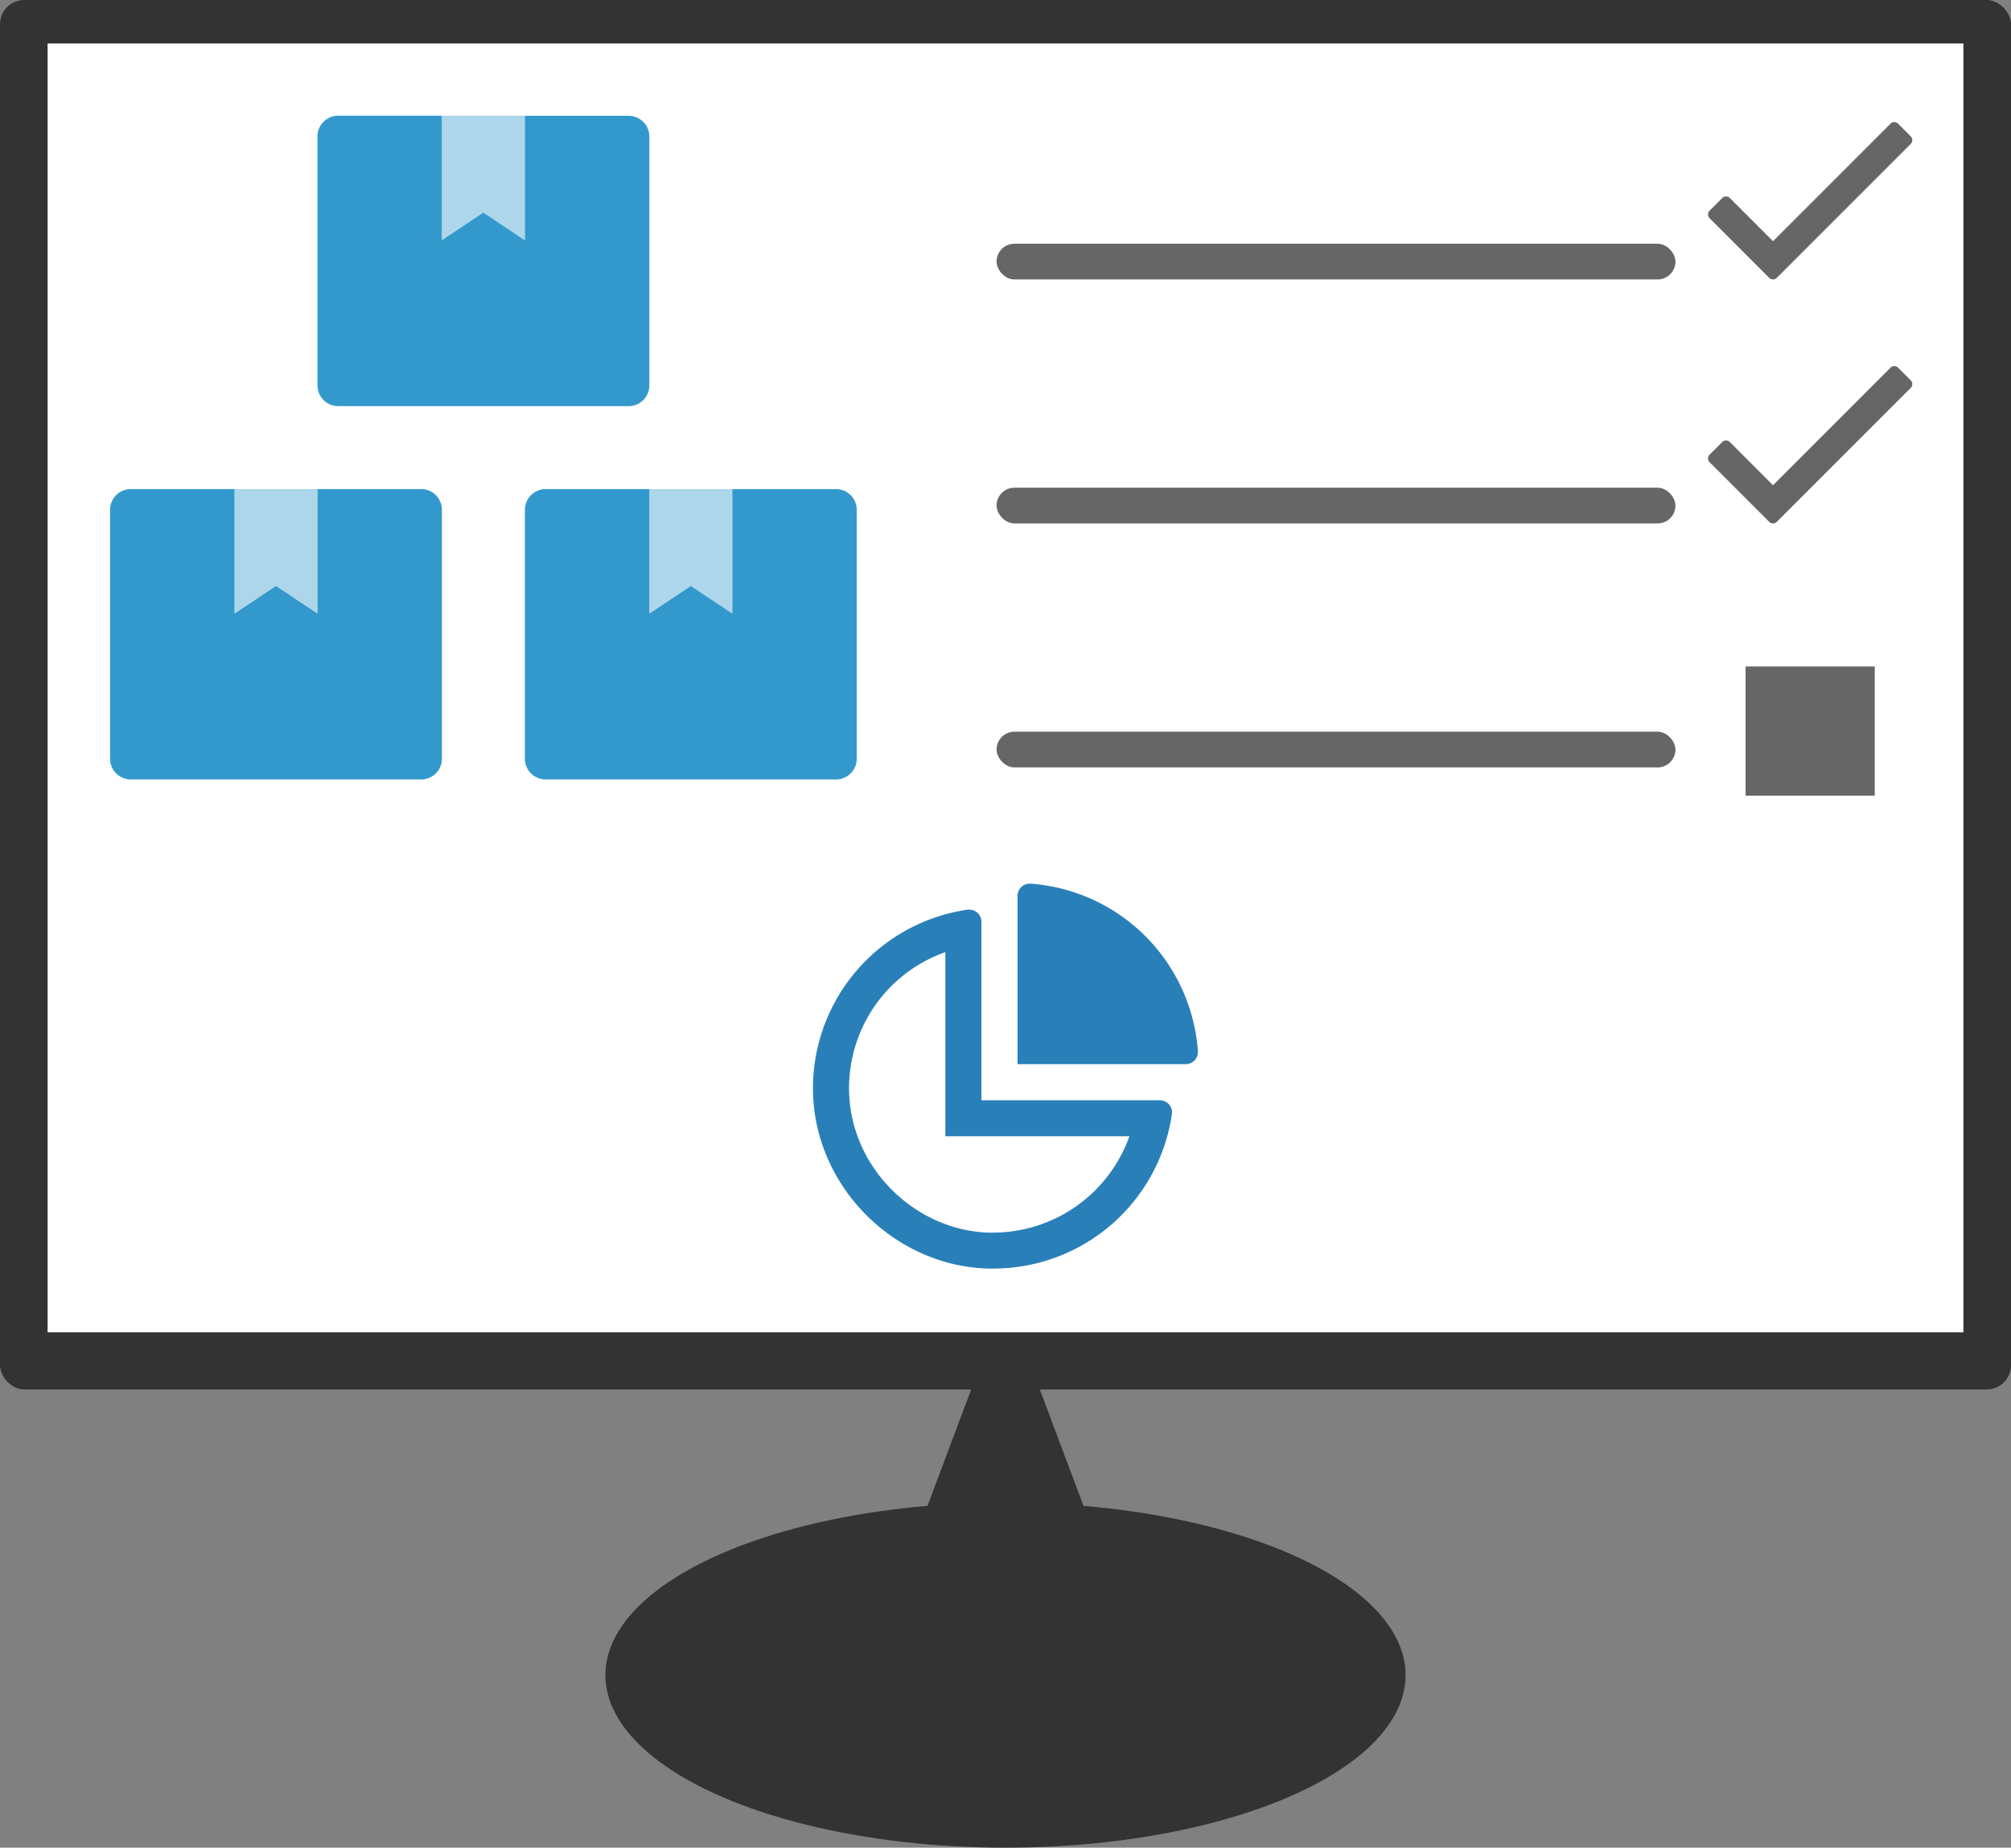 <svg id="Layer_1" data-name="Layer 1" xmlns="http://www.w3.org/2000/svg" viewBox="0 0 994.12 913.24"><rect x="0" y="0" width="994.12" height="913.24" fill="#808080" stroke="none"/><defs><style>.cls-1{fill:#333;}.cls-2{fill:#fff;}.cls-3,.cls-4{fill:#39c;}.cls-3{opacity:0.4;isolation:isolate;}.cls-5{fill:#666;}.cls-6{fill:#2980b9;}</style></defs><rect class="cls-1" width="994.12" height="686.76" rx="12"/><ellipse class="cls-1" cx="497.06" cy="827.94" rx="197.79" ry="85.29"/><polygon class="cls-1" points="497.06 641.54 555.02 795.96 439.1 795.96 497.06 641.54"/><rect class="cls-2" x="23.53" y="21.47" width="947.06" height="637.06"/><path class="cls-3" d="M389.07,396.92v61.52l-20.51-13.65-20.5,13.65V396.92ZM286.54,212.37v61.52L266,260.24l-20.51,13.65V212.37ZM184,396.92v61.52l-20.5-13.65L143,458.44V396.92Z" transform="translate(-27.06 -155.18)"/><path class="cls-4" d="M440.33,396.92H389.07v61.52l-20.51-13.65-20.5,13.65V396.92H296.79a10.26,10.26,0,0,0-10.25,10.26v123a10.25,10.25,0,0,0,10.25,10.25H440.33a10.25,10.25,0,0,0,10.26-10.25v-123A10.26,10.26,0,0,0,440.33,396.92Zm-246.07-41H337.8a10.25,10.25,0,0,0,10.26-10.25v-123a10.25,10.25,0,0,0-10.26-10.25H286.54v61.52L266,260.24l-20.51,13.65V212.37H194.26A10.25,10.25,0,0,0,184,222.62v123A10.25,10.25,0,0,0,194.26,355.91Zm41,41H184v61.52l-20.5-13.65L143,458.44V396.92H91.72a10.26,10.26,0,0,0-10.25,10.26v123a10.25,10.25,0,0,0,10.25,10.25H235.27a10.25,10.25,0,0,0,10.25-10.25v-123A10.26,10.26,0,0,0,235.27,396.92Z" transform="translate(-27.06 -155.18)"/><rect class="cls-5" x="492.65" y="120.47" width="335.59" height="17.65" rx="8.82"/><rect class="cls-5" x="492.65" y="241.06" width="335.59" height="17.65" rx="8.82"/><rect class="cls-5" x="492.65" y="361.65" width="335.59" height="17.65" rx="8.82"/><path class="cls-5" d="M961.62,216.31,903.53,274.4l-21.34-21.34a2.64,2.64,0,0,0-3.75,0l-6.25,6.25a2.65,2.65,0,0,0,0,3.74l29.47,29.47a2.65,2.65,0,0,0,3.74,0l66.21-66.21a2.64,2.64,0,0,0,0-3.75l-6.24-6.25A2.66,2.66,0,0,0,961.62,216.31Z" transform="translate(-27.06 -155.18)"/><path class="cls-5" d="M961.62,336.9,903.53,395l-21.34-21.34a2.64,2.64,0,0,0-3.75,0l-6.25,6.24a2.66,2.66,0,0,0,0,3.75l29.47,29.47a2.65,2.65,0,0,0,3.74,0l66.21-66.21a2.64,2.64,0,0,0,0-3.75l-6.24-6.25A2.66,2.66,0,0,0,961.62,336.9Z" transform="translate(-27.06 -155.18)"/><rect class="cls-5" x="862.92" y="329.41" width="63.85" height="63.85"/><path class="cls-6" d="M600.44,699H512.22V610.77a6,6,0,0,0-5.85-6,7.13,7.13,0,0,0-.79,0A89.17,89.17,0,0,0,429,696c1.52,46.11,40.07,84.66,86.18,86.18,1,0,2,0,3,0a89.16,89.16,0,0,0,88.24-76.65A6,6,0,0,0,600.44,699Zm-82.27,65.43c-.8,0-1.61,0-2.42,0C479,763.16,448,732.24,446.83,695.45a71.19,71.19,0,0,1,47.55-69.65v91h91A71.68,71.68,0,0,1,518.17,764.41Zm18.14-172.48-.39,0a6,6,0,0,0-5.85,6v83.19h83.18a6,6,0,0,0,6-6.25A89.44,89.44,0,0,0,536.31,591.93Z" transform="translate(-27.06 -155.18)"/></svg>